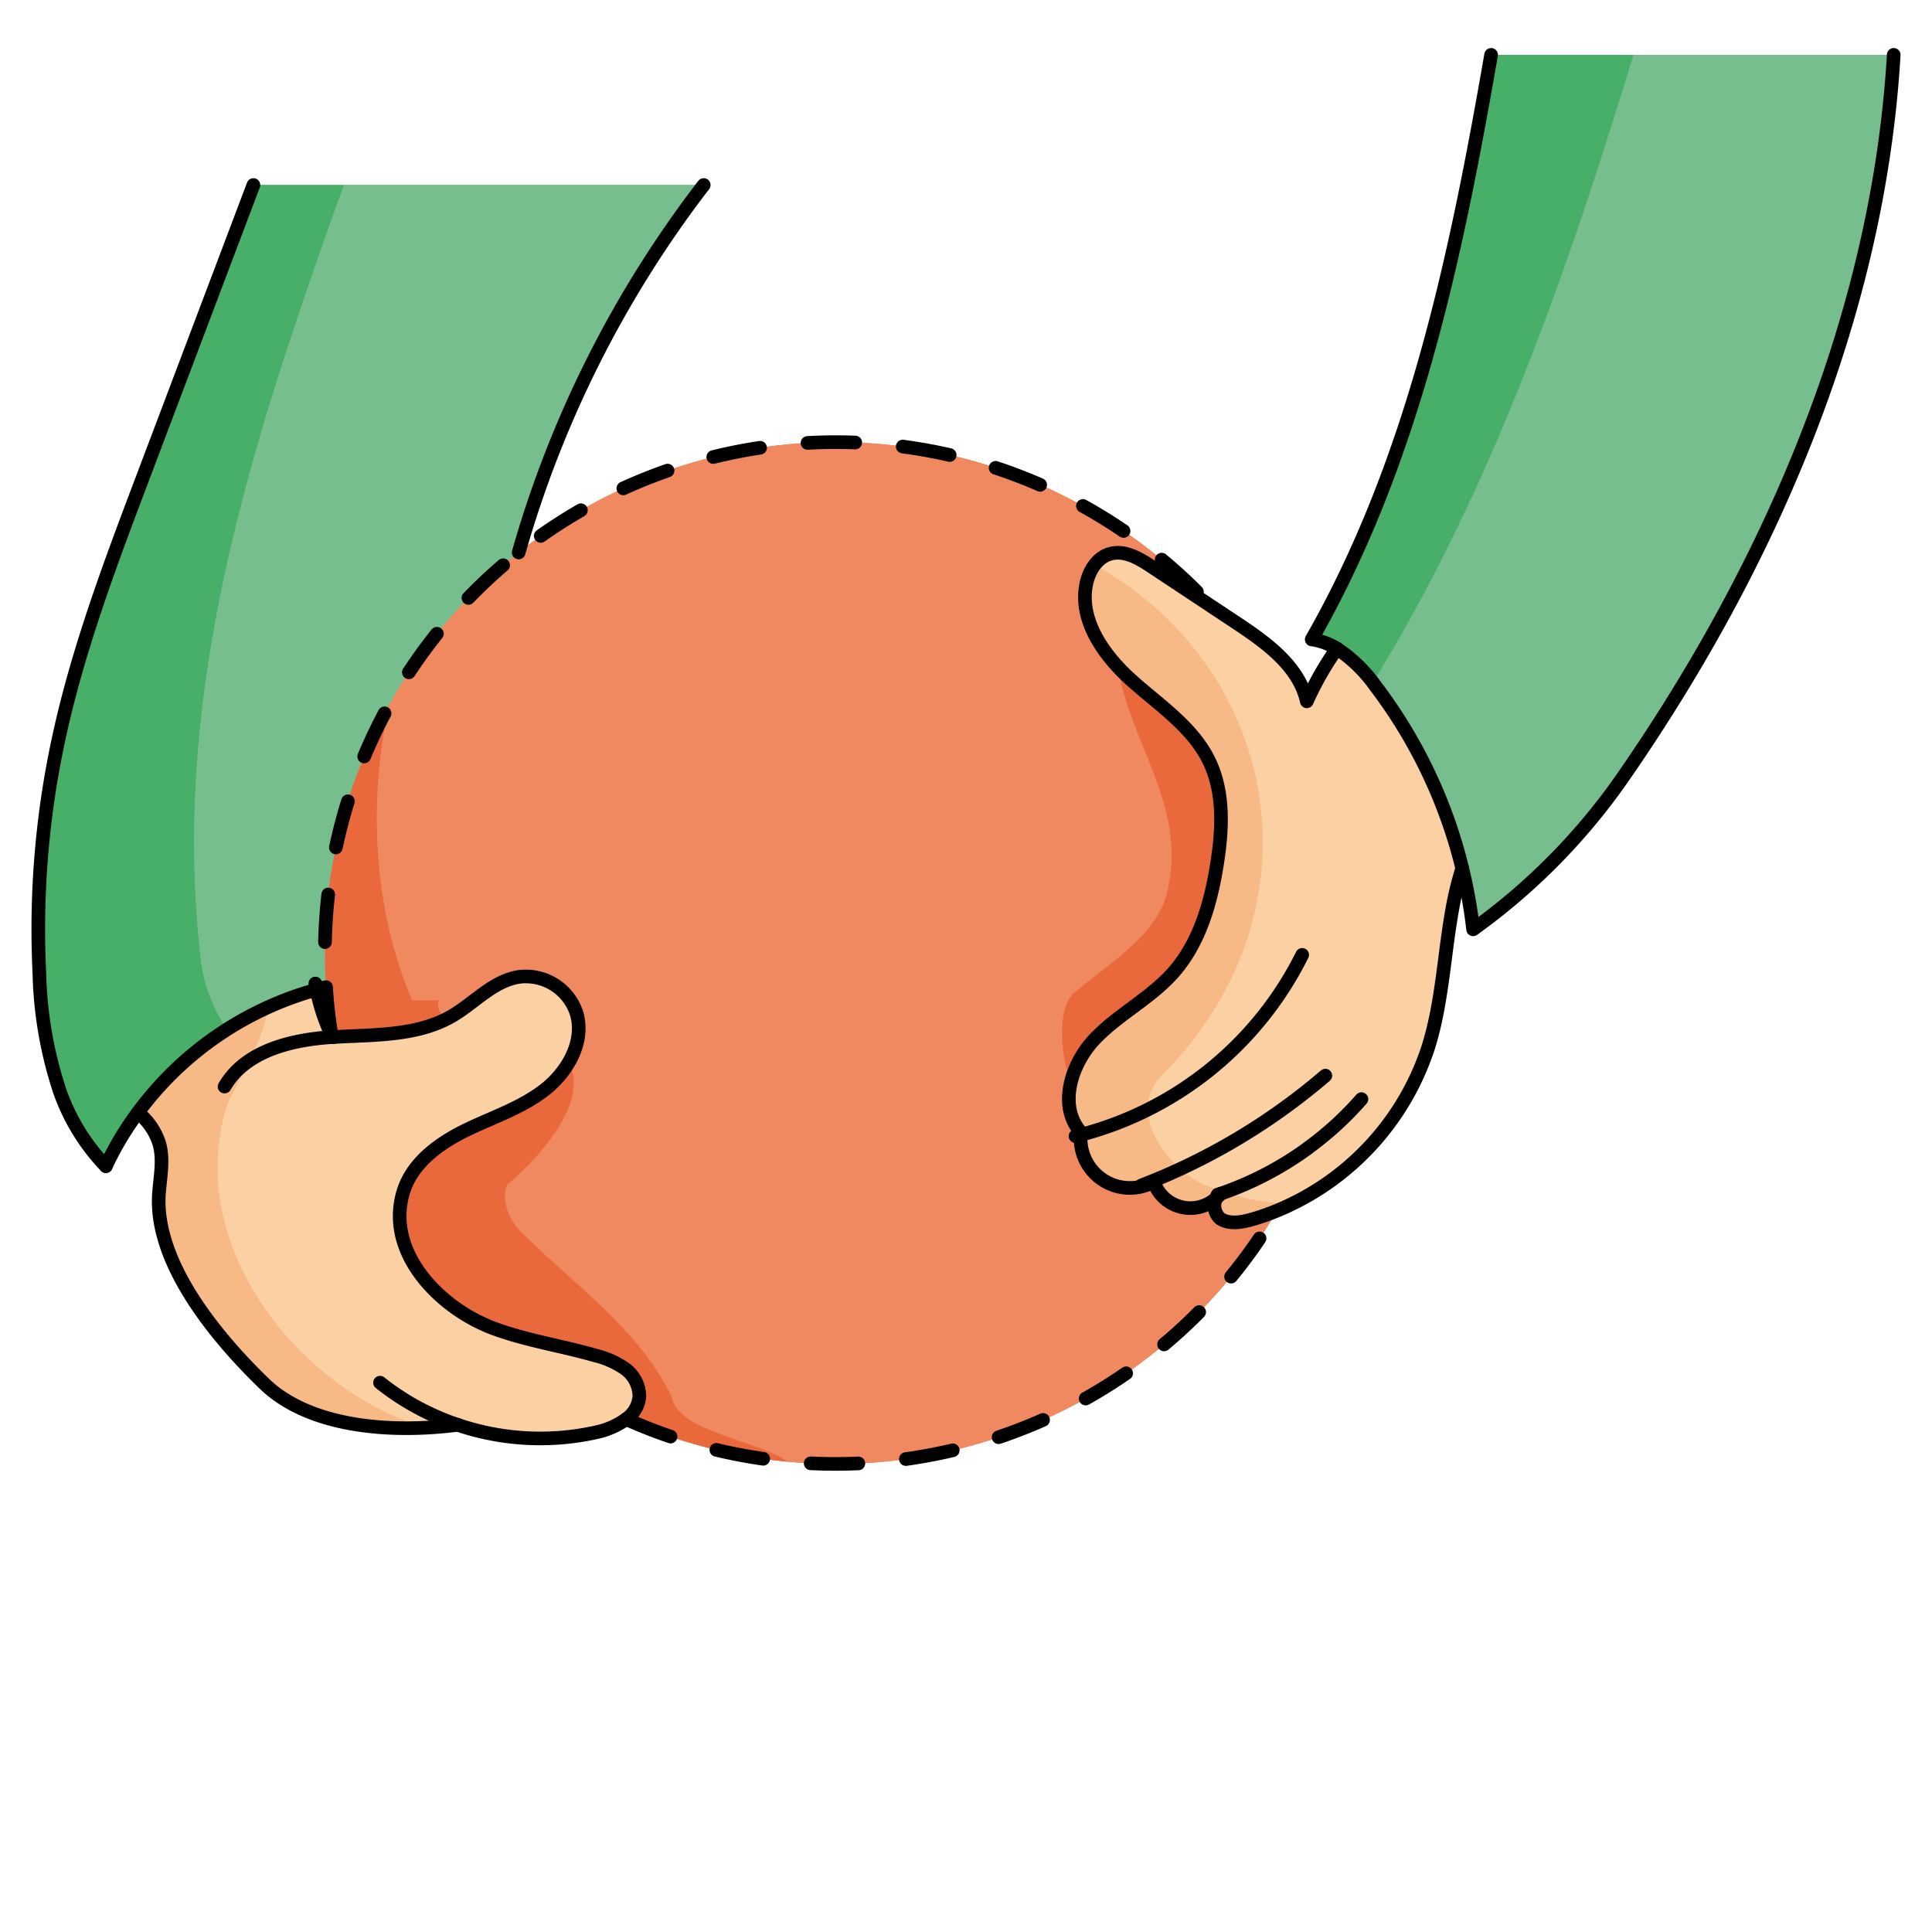 <svg id="Layer_1" data-name="Layer 1" xmlns="http://www.w3.org/2000/svg" width="100mm" height="100mm" viewBox="0 0 283.465 283.465">
  <g>
    <g>
      <path d="M218.777,8.05h59.072c-2.25,38.236-18.093,74.9-40,106.378a91.912,91.912,0,0,1-21.714,21.923,72.662,72.662,0,0,0-14.347-35.727,21.315,21.315,0,0,0-5.636-5.462,9.577,9.577,0,0,0-3.695-1.347C207.4,67.653,213.587,37.858,218.777,8.05Z" fill="#77be8e"/>
      <path d="M158.569,166.493c.012-.124.024-.235.037-.359-3.387-3.744-1.52-9.948,1.952-13.618s8.181-5.994,11.543-9.763c3.892-4.375,5.573-10.294,6.475-16.078.8-5.079,1.051-10.517-1.223-15.126-2.422-4.919-7.267-8.07-11.345-11.74S158.247,90.96,159.4,85.6c.407-1.891,1.581-3.782,3.447-4.325,2.126-.631,4.289.655,6.13,1.878l8.564,5.672.013.013c1.285.852,2.558,1.693,3.843,2.545,4.412,2.929,9.182,6.353,10.344,11.518a46.5,46.5,0,0,1,4.411-7.736,21.315,21.315,0,0,1,5.636,5.462,72.371,72.371,0,0,1,12.753,26.78,46.592,46.592,0,0,0-1.483,6.117c-1.2,6.7-1.458,13.582-3.485,20.07a38.972,38.972,0,0,1-22.207,24.036,33.3,33.3,0,0,1-3.6,1.261c-1.545.445-3.3.779-4.672-.049a2.536,2.536,0,0,1-.679-3.016,5.015,5.015,0,0,0,.679-.68c-.136.038-.259.087-.4.136h-.013a2.49,2.49,0,0,0-.271.544,5.662,5.662,0,0,1-9.133-2.434,7.229,7.229,0,0,1-10.714-6.884Z" fill="#fbd0a3"/>
      <path d="M48.631,151.849a2.741,2.741,0,0,0,.05.321h.1c5.994-.383,12.346-.087,17.537-3.1,3.324-1.94,6.067-5.19,9.886-5.747a7.837,7.837,0,0,1,8.366,5.277c1.286,4.165-1.248,8.663-4.7,11.333s-7.686,4.016-11.592,5.932-7.76,4.745-9.07,8.9a12.032,12.032,0,0,0-.556,4.165v.025c.3,6.92,6.525,12.852,12.642,15.484l.012.013c.284.123.556.235.841.346,4.906,1.866,10.158,2.632,15.2,4.078a13.072,13.072,0,0,1,4.338,1.928,5.069,5.069,0,0,1,2.125,4.066,4.522,4.522,0,0,1-1.94,3.349,11.668,11.668,0,0,1-4.449,1.94,37.761,37.761,0,0,1-20.255-1.1c-9.713,1.261-21.738.42-28.411-6.055-6.883-6.661-16.238-17.771-15.423-28,.186-2.434.705-4.918.025-7.254a9.566,9.566,0,0,0-3.127-4.511A48.7,48.7,0,0,1,46.444,145.2,30.124,30.124,0,0,0,48.631,151.849Z" fill="#fbd0a3"/>
      <path d="M46.444,145.2a48.7,48.7,0,0,0-26.212,18.03,44.494,44.494,0,0,0-4.7,7.872,30.371,30.371,0,0,1-6.76-10.986,59.275,59.275,0,0,1-3-17.338,132.216,132.216,0,0,1,2.6-33.3c2.805-13.582,7.736-26.607,12.642-39.583q8.082-21.374,16.164-42.747h66.079A160.494,160.494,0,0,0,76.1,81.061a74.821,74.821,0,0,0-28.436,58.775c0,1.681.05,3.349.173,5C47.371,144.94,46.9,145.064,46.444,145.2Z" fill="#77be8e"/>
      <path d="M158.569,166.505a7.229,7.229,0,0,0,10.714,6.884,5.662,5.662,0,0,0,9.133,2.434,2.536,2.536,0,0,0,.679,3.016c1.372.828,3.127.494,4.672.049a33.3,33.3,0,0,0,3.6-1.261,75.038,75.038,0,0,1-95.491,30.587,4.522,4.522,0,0,0,1.94-3.349,5.069,5.069,0,0,0-2.125-4.066,13.072,13.072,0,0,0-4.338-1.928c-5.042-1.446-10.294-2.212-15.2-4.078-.285-.111-.557-.223-.841-.346l-.012-.013C65.179,191.8,58.95,185.87,58.654,178.95v-.025a12.032,12.032,0,0,1,.556-4.165c1.31-4.152,5.153-6.97,9.07-8.9s8.144-3.275,11.592-5.932,5.982-7.168,4.7-11.333a7.837,7.837,0,0,0-8.366-5.277c-3.819.557-6.562,3.807-9.886,5.747-5.191,3.015-11.543,2.719-17.537,3.1-.049-.111-.1-.223-.148-.321a68.887,68.887,0,0,1-.791-7.008c-.123-1.656-.173-3.324-.173-5A74.949,74.949,0,0,1,177.538,88.822l-8.564-5.672c-1.841-1.223-4-2.509-6.13-1.878-1.866.543-3.04,2.434-3.447,4.325-1.15,5.363,2.533,10.554,6.611,14.212s8.923,6.821,11.345,11.74c2.274,4.609,2.027,10.047,1.223,15.126-.9,5.784-2.583,11.7-6.475,16.078-3.362,3.769-8.083,6.092-11.543,9.763s-5.339,9.874-1.952,13.618c-.013.124-.025.235-.037.359Z" fill="#f08860"/>
    </g>
    <g>
      <path d="M218.777,8.05h59.072c-2.25,38.236-18.093,74.9-40,106.378a91.912,91.912,0,0,1-21.714,21.923,72.662,72.662,0,0,0-14.347-35.727,21.315,21.315,0,0,0-5.636-5.462,9.577,9.577,0,0,0-3.695-1.347C207.4,67.653,213.587,37.858,218.777,8.05Z" fill="#77be8e"/>
      <path d="M158.569,166.493c.012-.124.024-.235.037-.359-3.387-3.744-1.52-9.948,1.952-13.618s8.181-5.994,11.543-9.763c3.892-4.375,5.573-10.294,6.475-16.078.8-5.079,1.051-10.517-1.223-15.126-2.422-4.919-7.267-8.07-11.345-11.74S158.247,90.96,159.4,85.6c.407-1.891,1.581-3.782,3.447-4.325,2.126-.631,4.289.655,6.13,1.878l8.564,5.672.013.013c1.285.852,2.558,1.693,3.843,2.545,4.412,2.929,9.182,6.353,10.344,11.518a46.5,46.5,0,0,1,4.411-7.736,21.315,21.315,0,0,1,5.636,5.462,72.371,72.371,0,0,1,12.753,26.78,46.592,46.592,0,0,0-1.483,6.117c-1.2,6.7-1.458,13.582-3.485,20.07a38.972,38.972,0,0,1-22.207,24.036,33.3,33.3,0,0,1-3.6,1.261c-1.545.445-3.3.779-4.672-.049a2.536,2.536,0,0,1-.679-3.016,5.015,5.015,0,0,0,.679-.68c-.136.038-.259.087-.4.136h-.013a2.49,2.49,0,0,0-.271.544,5.662,5.662,0,0,1-9.133-2.434,7.229,7.229,0,0,1-10.714-6.884Z" fill="#fbd0a3"/>
      <path d="M48.631,151.849a2.741,2.741,0,0,0,.05.321h.1c5.994-.383,12.346-.087,17.537-3.1,3.324-1.94,6.067-5.19,9.886-5.747a7.837,7.837,0,0,1,8.366,5.277c1.286,4.165-1.248,8.663-4.7,11.333s-7.686,4.016-11.592,5.932-7.76,4.745-9.07,8.9a12.032,12.032,0,0,0-.556,4.165v.025c.3,6.92,6.525,12.852,12.642,15.484l.012.013c.284.123.556.235.841.346,4.906,1.866,10.158,2.632,15.2,4.078a13.072,13.072,0,0,1,4.338,1.928,5.069,5.069,0,0,1,2.125,4.066,4.522,4.522,0,0,1-1.94,3.349,11.668,11.668,0,0,1-4.449,1.94,37.761,37.761,0,0,1-20.255-1.1c-9.713,1.261-21.738.42-28.411-6.055-6.883-6.661-16.238-17.771-15.423-28,.186-2.434.705-4.918.025-7.254a9.566,9.566,0,0,0-3.127-4.511A48.7,48.7,0,0,1,46.444,145.2,30.124,30.124,0,0,0,48.631,151.849Z" fill="#fbd0a3"/>
      <path d="M46.444,145.2a48.7,48.7,0,0,0-26.212,18.03,44.494,44.494,0,0,0-4.7,7.872,30.371,30.371,0,0,1-6.76-10.986,59.275,59.275,0,0,1-3-17.338,132.216,132.216,0,0,1,2.6-33.3c2.805-13.582,7.736-26.607,12.642-39.583q8.082-21.374,16.164-42.747h66.079A160.494,160.494,0,0,0,76.1,81.061a74.821,74.821,0,0,0-28.436,58.775c0,1.681.05,3.349.173,5C47.371,144.94,46.9,145.064,46.444,145.2Z" fill="#77be8e"/>
      <path d="M158.569,166.505a7.229,7.229,0,0,0,10.714,6.884,5.662,5.662,0,0,0,9.133,2.434,2.536,2.536,0,0,0,.679,3.016c1.372.828,3.127.494,4.672.049a33.3,33.3,0,0,0,3.6-1.261,75.038,75.038,0,0,1-95.491,30.587,4.522,4.522,0,0,0,1.94-3.349,5.069,5.069,0,0,0-2.125-4.066,13.072,13.072,0,0,0-4.338-1.928c-5.042-1.446-10.294-2.212-15.2-4.078-.285-.111-.557-.223-.841-.346l-.012-.013C65.179,191.8,58.95,185.87,58.654,178.95v-.025a12.032,12.032,0,0,1,.556-4.165c1.31-4.152,5.153-6.97,9.07-8.9s8.144-3.275,11.592-5.932,5.982-7.168,4.7-11.333a7.837,7.837,0,0,0-8.366-5.277c-3.819.557-6.562,3.807-9.886,5.747-5.191,3.015-11.543,2.719-17.537,3.1-.049-.111-.1-.223-.148-.321a68.887,68.887,0,0,1-.791-7.008c-.123-1.656-.173-3.324-.173-5A74.949,74.949,0,0,1,177.538,88.822l-8.564-5.672c-1.841-1.223-4-2.509-6.13-1.878-1.866.543-3.04,2.434-3.447,4.325-1.15,5.363,2.533,10.554,6.611,14.212s8.923,6.821,11.345,11.74c2.274,4.609,2.027,10.047,1.223,15.126-.9,5.784-2.583,11.7-6.475,16.078-3.362,3.769-8.083,6.092-11.543,9.763s-5.339,9.874-1.952,13.618c-.013.124-.025.235-.037.359Z" fill="#f08860"/>
    </g>
    <g>
      <path d="M218.777,8.05c-5.19,29.808-11.382,59.6-26.323,85.765a9.577,9.577,0,0,1,3.695,1.347,20.4,20.4,0,0,1,5.284,5.012C218.88,71.846,229.981,39.9,239.678,8.05Z" fill="#47af67"/>
      <path d="M239.678,8.05c-9.7,31.852-20.8,63.8-38.245,92.124.118.15.237.3.352.45a72.662,72.662,0,0,1,14.347,35.727,91.893,91.893,0,0,0,21.714-21.923c21.91-31.476,37.754-68.142,40-106.378Z" fill="#77be8e"/>
      <path d="M201.785,100.624a21.315,21.315,0,0,0-5.636-5.462,46.5,46.5,0,0,0-4.411,7.736c-1.162-5.165-5.932-8.589-10.344-11.518-1.285-.852-2.558-1.693-3.843-2.545l-.013-.013-8.564-5.672c-1.841-1.223-4-2.509-6.13-1.878a4.346,4.346,0,0,0-2.221,1.6c27.506,15.4,33.693,51.044,9.852,74.884-5,5,0,13,6,16a37.929,37.929,0,0,0,13,2.927,38.985,38.985,0,0,0,20.1-23.092c2.027-6.488,2.287-13.371,3.485-20.07a46.592,46.592,0,0,1,1.483-6.117A72.371,72.371,0,0,0,201.785,100.624Z" fill="#fbd0a3"/>
      <path d="M170.475,157.756c23.841-23.84,17.654-59.486-9.852-74.884A6.939,6.939,0,0,0,159.4,85.6c-1.15,5.363,2.533,10.554,6.611,14.212s8.923,6.821,11.345,11.74c2.274,4.609,2.027,10.047,1.223,15.126-.9,5.784-2.583,11.7-6.475,16.078-3.362,3.769-8.083,6.093-11.543,9.763s-5.338,9.874-1.952,13.618c-.013.124-.025.235-.037.359v.012a7.229,7.229,0,0,0,10.714,6.884,5.662,5.662,0,0,0,9.133,2.434,2.49,2.49,0,0,1,.271-.544h.013c.136-.049.259-.1.4-.136a5.015,5.015,0,0,1-.679.68,2.534,2.534,0,0,0,.679,3.015c1.372.828,3.127.5,4.672.05a33.3,33.3,0,0,0,3.6-1.261c.714-.291,1.416-.609,2.11-.944a37.929,37.929,0,0,1-13-2.927C170.475,170.756,165.475,162.756,170.475,157.756Z" fill="#f7b985"/>
      <path d="M33.475,161.756c2.264-4.527,5.094-9.055,5.919-14.012A48.974,48.974,0,0,0,20.232,163.23a9.566,9.566,0,0,1,3.127,4.511c.68,2.336.16,4.82-.025,7.254-.815,10.233,8.54,21.343,15.423,28,5.635,5.467,15.081,6.91,23.733,6.47C43.86,203.982,26.6,182.392,33.475,161.756Z" fill="#f7b985"/>
      <path d="M91.872,208.214a4.522,4.522,0,0,0,1.94-3.349,5.069,5.069,0,0,0-2.125-4.066,13.072,13.072,0,0,0-4.338-1.928c-5.042-1.446-10.294-2.212-15.2-4.078-.285-.111-.557-.223-.841-.346l-.012-.013C65.179,191.8,58.95,185.87,58.654,178.95v-.025a12.032,12.032,0,0,1,.556-4.165c1.31-4.152,5.153-6.97,9.07-8.9s8.144-3.275,11.592-5.932,5.982-7.168,4.7-11.333a7.837,7.837,0,0,0-8.366-5.277c-3.819.557-6.562,3.807-9.886,5.747-5.191,3.015-11.543,2.719-17.537,3.1h-.1a2.725,2.725,0,0,1-.05-.322,30.1,30.1,0,0,1-2.187-6.648,46.617,46.617,0,0,0-7.05,2.544c-.825,4.957-3.655,9.485-5.919,14.012C26.6,182.392,43.86,203.982,62.49,209.469c1.595-.081,3.166-.219,4.678-.415A38.547,38.547,0,0,0,77.2,210.988,73.307,73.307,0,0,0,90.974,208.8,8.282,8.282,0,0,0,91.872,208.214Z" fill="#fbd0a3"/>
      <path d="M77.2,210.988a36.719,36.719,0,0,0,10.224-.834,12.845,12.845,0,0,0,3.551-1.35A73.307,73.307,0,0,1,77.2,210.988Z" fill="#f7b985"/>
      <path d="M50.463,27.143H37.175Q29.093,48.535,21.011,69.89c-4.906,12.976-9.837,26-12.643,39.583a132.262,132.262,0,0,0-2.6,33.3,59.275,59.275,0,0,0,3,17.338,30.371,30.371,0,0,0,6.76,10.986,44.459,44.459,0,0,1,4.7-7.872,48.886,48.886,0,0,1,13.1-12.206,22.607,22.607,0,0,1-3.852-10.268C24.833,100.832,37.432,63.5,50.463,27.143Z" fill="#47af67"/>
      <path d="M50.463,27.143C37.432,63.5,24.833,100.832,29.475,140.756a22.607,22.607,0,0,0,3.852,10.268A47.592,47.592,0,0,1,46.444,145.2c.457-.136.927-.26,1.4-.359-.123-1.656-.173-3.324-.173-5A74.821,74.821,0,0,1,76.1,81.061a160.494,160.494,0,0,1,27.151-53.918Z" fill="#77be8e"/>
      <path d="M64.475,146.756h-4C54.891,133.726,53.931,118,57.108,103.4a74.612,74.612,0,0,0-9.441,36.432c0,1.681.05,3.349.173,5a68.553,68.553,0,0,0,.791,7.007c.05.1.1.211.148.322,5.732-.367,11.788-.119,16.846-2.733C64.674,148.752,63.891,147.925,64.475,146.756Z" fill="#e9693c"/>
      <path d="M179.1,178.838a2.534,2.534,0,0,1-.679-3.015,5.662,5.662,0,0,1-9.133-2.434,7.229,7.229,0,0,1-10.714-6.884v-.012c.012-.124.024-.235.037-.359-1.882-2.08-2.138-4.92-1.4-7.663-.257-.561-.5-1.13-.729-1.715-1-4-1-9,1-11,6-5,13-9,14-16,2.362-11.808-5.806-21.138-7.44-31.891-3.191-3.444-5.6-7.794-4.638-12.268.407-1.891,1.581-3.782,3.447-4.325,2.126-.631,4.289.655,6.13,1.878l8.564,5.672A74.968,74.968,0,0,0,57.108,103.4c-3.177,14.6-2.217,30.322,3.367,43.352h4c-.584,1.169.2,2,1.15,2.681.232-.12.464-.237.691-.369,3.324-1.94,6.067-5.19,9.886-5.747a7.837,7.837,0,0,1,8.366,5.277,9.135,9.135,0,0,1-1.17,7.354c3.021,5.139-3.375,13.18-8.923,17.8-1,2,0,5,2,7,8,8,17,14,22,24,1,5,10,6,16,9,.376.235.757.461,1.137.687,2.309.215,4.643.345,7.007.345a74.9,74.9,0,0,0,64.744-37.161,33.3,33.3,0,0,1-3.6,1.261C182.222,179.333,180.467,179.666,179.1,178.838Z" fill="#f08860"/>
      <path d="M171.475,129.756c-1,7-8,11-14,16-2,2-2,7-1,11,.225.585.472,1.154.729,1.715a14.273,14.273,0,0,1,3.354-5.955c3.46-3.67,8.181-5.994,11.543-9.763,3.892-4.375,5.573-10.294,6.475-16.078.8-5.079,1.051-10.517-1.223-15.126-2.422-4.919-7.267-8.07-11.345-11.74-.676-.607-1.339-1.259-1.973-1.944C165.669,108.618,173.837,117.948,171.475,129.756Z" fill="#e9693c"/>
      <path d="M98.475,204.756c-5-10-14-16-22-24-2-2-3-5-2-7,5.548-4.624,11.944-12.665,8.923-17.8a14.308,14.308,0,0,1-3.526,3.979c-3.448,2.657-7.686,4.016-11.592,5.932s-7.76,4.745-9.07,8.9a12.032,12.032,0,0,0-.556,4.165v.025c.3,6.92,6.525,12.852,12.642,15.484l.012.013c.284.123.556.235.841.346,4.906,1.866,10.158,2.632,15.2,4.078a13.072,13.072,0,0,1,4.338,1.928,5.069,5.069,0,0,1,2.125,4.066,4.522,4.522,0,0,1-1.94,3.349,74.552,74.552,0,0,0,23.74,6.229c-.38-.226-.761-.452-1.137-.687C108.475,210.756,99.475,209.756,98.475,204.756Z" fill="#e9693c"/>
    </g>
    <g>
      <path d="M91.872,208.214a75.038,75.038,0,0,0,95.491-30.587" fill="none" stroke="#000" stroke-linecap="round" stroke-linejoin="round" stroke-width="2" stroke-dasharray="7"/>
      <path d="M48.681,152.17a2.741,2.741,0,0,1-.05-.321,68.887,68.887,0,0,1-.791-7.008c-.123-1.656-.173-3.324-.173-5A74.949,74.949,0,0,1,177.538,88.822" fill="none" stroke="#000" stroke-linecap="round" stroke-linejoin="round" stroke-width="2" stroke-dasharray="7"/>
      <path d="M158.569,166.505a7.229,7.229,0,0,0,10.714,6.884,5.662,5.662,0,0,0,9.133,2.434,5.015,5.015,0,0,0,.679-.68" fill="none" stroke="#000" stroke-linecap="round" stroke-linejoin="round" stroke-width="2"/>
      <path d="M196.149,95.162a46.5,46.5,0,0,0-4.411,7.736c-1.162-5.165-5.932-8.589-10.344-11.518-1.285-.852-2.558-1.693-3.843-2.545l-.013-.013-8.564-5.672c-1.841-1.223-4-2.509-6.13-1.878-1.866.543-3.04,2.434-3.447,4.325-1.15,5.363,2.533,10.554,6.611,14.212s8.923,6.821,11.345,11.74c2.274,4.609,2.027,10.047,1.223,15.126-.9,5.784-2.583,11.7-6.475,16.078-3.362,3.769-8.083,6.092-11.543,9.763s-5.339,9.874-1.952,13.618c-.013.124-.025.235-.037.359" fill="none" stroke="#000" stroke-linecap="round" stroke-linejoin="round" stroke-width="2"/>
      <path d="M178.687,175.279a2.49,2.49,0,0,0-.271.544,2.536,2.536,0,0,0,.679,3.016c1.372.828,3.127.494,4.672.049a33.3,33.3,0,0,0,3.6-1.261,38.972,38.972,0,0,0,22.207-24.036c2.027-6.488,2.287-13.371,3.485-20.07a46.592,46.592,0,0,1,1.483-6.117" fill="none" stroke="#000" stroke-linecap="round" stroke-linejoin="round" stroke-width="2"/>
      <path d="M178.687,175.279h.013c.136-.049.259-.1.4-.136,0,0,.013,0,.013-.012a48.335,48.335,0,0,0,12.827-6.71v-.013a47.594,47.594,0,0,0,7.811-7.143" fill="none" stroke="#000" stroke-linecap="round" stroke-linejoin="round" stroke-width="2"/>
      <path d="M167.466,173.932a92.5,92.5,0,0,0,26.99-16.115" fill="none" stroke="#000" stroke-linecap="round" stroke-linejoin="round" stroke-width="2"/>
      <path d="M191.058,140.1a50.552,50.552,0,0,1-32.489,26.4v.012c-.26.062-.507.124-.767.186" fill="none" stroke="#000" stroke-linecap="round" stroke-linejoin="round" stroke-width="2"/>
      <path d="M20.232,163.23a9.566,9.566,0,0,1,3.127,4.511c.68,2.336.161,4.82-.025,7.254-.815,10.233,8.54,21.343,15.423,28,6.673,6.475,18.7,7.316,28.411,6.055" fill="none" stroke="#000" stroke-linecap="round" stroke-linejoin="round" stroke-width="2"/>
      <path d="M48.779,152.17c-.049-.111-.1-.223-.148-.321a30.124,30.124,0,0,1-2.187-6.649c-.062-.3-.124-.606-.173-.9" fill="none" stroke="#000" stroke-linecap="round" stroke-linejoin="round" stroke-width="2"/>
      <path d="M32.949,159.424c3.027-5.215,9.726-6.871,15.732-7.254h.1c5.994-.383,12.346-.087,17.537-3.1,3.324-1.94,6.067-5.19,9.886-5.747a7.837,7.837,0,0,1,8.366,5.277c1.286,4.165-1.248,8.663-4.7,11.333s-7.686,4.016-11.592,5.932-7.76,4.745-9.07,8.9a12.032,12.032,0,0,0-.556,4.165v.025c.3,6.92,6.525,12.852,12.642,15.484l.012.013c.284.123.556.235.841.346,4.906,1.866,10.158,2.632,15.2,4.078a13.072,13.072,0,0,1,4.338,1.928,5.069,5.069,0,0,1,2.125,4.066,4.522,4.522,0,0,1-1.94,3.349,11.668,11.668,0,0,1-4.449,1.94,37.761,37.761,0,0,1-20.255-1.1,37.216,37.216,0,0,1-11.406-6.191" fill="none" stroke="#000" stroke-linecap="round" stroke-linejoin="round" stroke-width="2"/>
      <path d="M15.536,171.1a44.494,44.494,0,0,1,4.7-7.872A48.7,48.7,0,0,1,46.444,145.2c.457-.136.927-.26,1.4-.359" fill="none" stroke="#000" stroke-linecap="round" stroke-linejoin="round" stroke-width="2"/>
      <path d="M76.1,81.061a160.494,160.494,0,0,1,27.151-53.918" fill="none" stroke="#000" stroke-linecap="round" stroke-linejoin="round" stroke-width="2"/>
      <path d="M15.536,171.1a30.371,30.371,0,0,1-6.76-10.986,59.275,59.275,0,0,1-3-17.338,132.216,132.216,0,0,1,2.6-33.3c2.805-13.582,7.736-26.607,12.642-39.583q8.082-21.374,16.164-42.747" fill="none" stroke="#000" stroke-linecap="round" stroke-linejoin="round" stroke-width="2"/>
      <path d="M277.849,8.05c-2.25,38.236-18.093,74.9-40,106.378a91.912,91.912,0,0,1-21.714,21.923,72.662,72.662,0,0,0-14.347-35.727,21.315,21.315,0,0,0-5.636-5.462,9.577,9.577,0,0,0-3.695-1.347C207.4,67.653,213.587,37.858,218.777,8.05" fill="none" stroke="#000" stroke-linecap="round" stroke-linejoin="round" stroke-width="2"/>
    </g>
  </g>
</svg>
